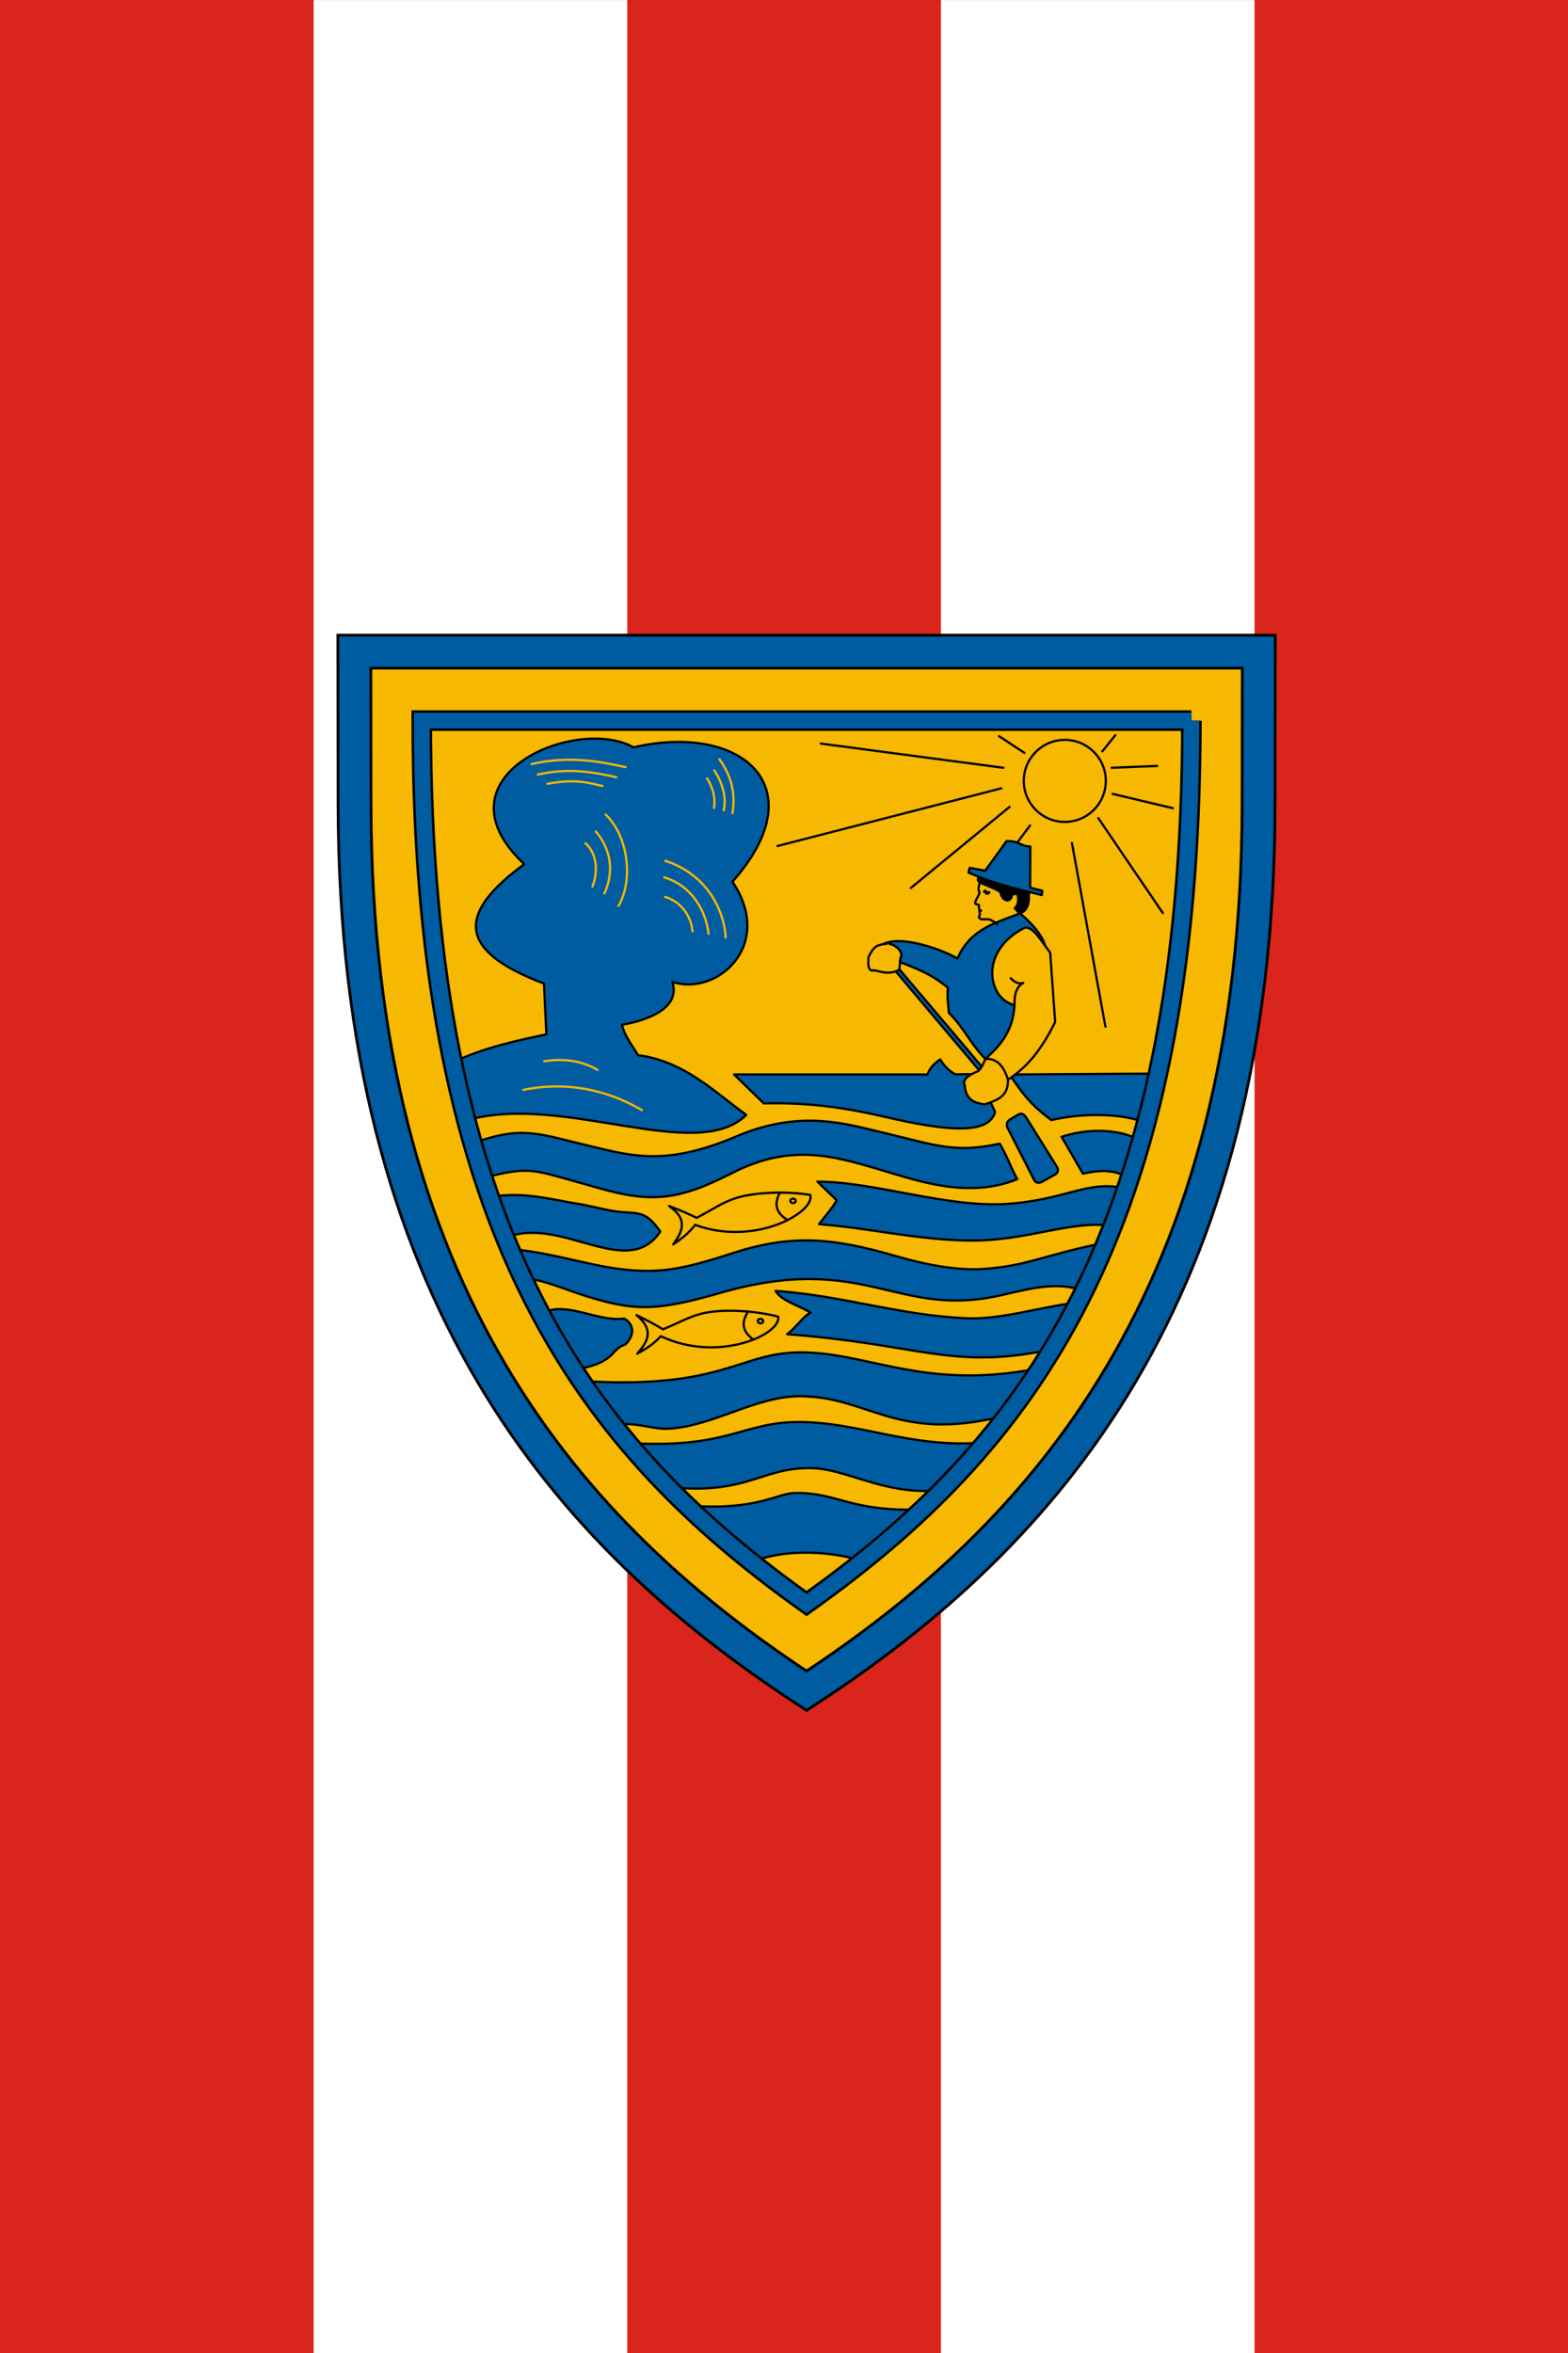 <svg width="600" height="900" version="1.1" viewBox="0 0 600 900" xmlns="http://www.w3.org/2000/svg">
 <rect x="0" y="0" width="600" height="900" fill="#333333" stroke="none"/>
 <g transform="translate(0,-222.52)">
  <g transform="scale(3.78)">
   <g transform="translate(5268.797,-776.333)">
    <g>
     <ellipse cx="-4543.819" cy="327.662" rx="9.6254851e-13" ry="6.656" fill="none" stop-color="#000000" stroke="#f0f" stroke-width=".1" style="font-variation-settings:normal"/>
    </g>
    <g stroke-linecap="round" stroke-linejoin="round">
     <path d="m-5268.797 1073.332v-238.125h158.75v238.125z" fill="#da251c" stroke-width=".325" style="paint-order:fill markers stroke"/>
     <path d="m-5173.547 1073.332v-238.125h31.75v238.125z" fill="#fff" stroke-width=".146" style="paint-order:fill markers stroke"/>
     <path d="m-5237.047 1073.332v-238.125h31.75v238.125z" fill="#fff" stroke-width=".146" style="paint-order:fill markers stroke"/>
    </g>
    <g transform="matrix(.565 0 0 .565 -2257.865 460.704)">
     <path d="m-5103.582 806.863 0.034-27.33h-162.045l0.034 27.33c0.11 87.88 38.354 130.971 80.989 158.764 42.635-27.793 80.879-70.885 80.989-158.764z" fill="#f6b801" stop-color="#000000" stroke="#000" stroke-linecap="round" stroke-width="6.4" style="font-variation-settings:normal"/>
     <path d="m-5103.582 806.863 0.034-27.33h-162.045l0.034 27.33c0.11 87.88 38.354 130.971 80.989 158.764 42.635-27.793 80.879-70.885 80.989-158.764z" fill-opacity="0" stop-color="#000000" stroke="#005ca1" stroke-linecap="round" stroke-width="5.4" style="font-variation-settings:normal"/>
     <g fill="#005ca1" stroke="#000" stroke-linecap="round" stroke-linejoin="round" stroke-width=".4">
      <path d="m-5248.292 853.251c5.971-2.907 12.046-4.087 17.103-5.19l-0.432-9.082c-16.01-6.057-15.24-12.789-3.538-21.388-16.705-15.686 9.331-26.715 19.58-20.916 19.058-4.455 32.96 6.84 17.732 24.062 7.708 11.515-2.977 20.602-10.773 17.928 1.546 4.762-4.489 6.897-9.043 7.706 0.677 2.405 1.914 3.673 2.87 5.426 8.366 1.085 13.673 6.58 19.422 10.694-8.853 8.855-32.888-3.93-49.932 0.944m1.494 3.932c8.582-2.943 11.13-1.484 20.925 0.832 7.313 1.729 13.347 3.414 25.802-1.878 11.403-4.845 19.594-2.21 26.102-0.675 9.526 2.247 12.863 3.787 21.02 1.997 1.321 2.207 2.058 4.47 3.152 6.366-8.801 3.562-17.663 0.356-24.817-1.763-8.215-2.433-15.822-4.625-26.107 0.582-5.315 2.691-9.321 4.248-13.763 4.396-4.916 0.164-9.46-1.404-14.548-2.815-7.358-2.041-8.436-2.676-15.878-0.751m1.179 3.46c5.652-0.844 10.059 0.464 15.247 1.308 2.3 0.374 5.026 1.152 6.986 1.383 3.715 0.439 5.083-0.319 7.727 3.599-5.825 8.689-17.4-2.517-27.05 0.865m107.755-1.925c-7.348-0.977-14.947 2.767-25.299 2.653-9.415-0.104-18.08-2.27-26.967-2.931 1.1-1.442 2.467-2.972 3.169-4.281l-3.447-3.336c10.17-4e-3 23.181 4.68 33.862 3.989 10.61-0.686 14.684-4.393 21.351-2.766" stop-color="#000000" style="font-variation-settings:normal"/>
      <path d="m-5135.375 893.865c-4.139-1.373-8.22-0.521-13.836 0.817-19.417 4.626-24.575-7.879-50.961-0.266-11.601 3.347-15.394 3.155-23.826 0.562-4.178-1.285-12.369-4.858-10.455-1.821l-2.516-6.605c9.562 1.043 16.098 4.071 24.691 3.87 4.088-0.095 8.245-1.134 14.152-3.067 10.624-3.477 17.841-2.981 29.579 0.43 5.848 1.7 11.316 2.642 16.028 2.279 7.873-0.607 11.092-2.668 21.193-4.612m-100.178 12.385c3.967-1.925 9.802 1.806 14.272 1.14 1.582 0.906 2.095 2.736 0.197 4.639-2.634 0.796-1.612 2.933-7.667 4.246m1.179 2.359c23.367 1.262 26.936-4.846 36.957-5.178 12.347-0.409 22.501 6.839 42.856 2.976l-6.212 8.571c-18.529 4.44-23.469-3.55-35.62-3.709-7.962-0.104-15.63 5.339-23.669 5.811-2.814 0.165-4.882-0.954-8.965-0.843m2.831 3.46c16.696 0.832 19.395-3.751 29.172-3.809 10.825-0.064 19.843 4.589 32.634 3.73l-8.021 8.571c-9.536 0.605-15.982-3.992-22.332-4.048-8.87-0.078-11.278 4.819-25.241 3.419m3.617 3.303c12.162 0.91 15.574-2.216 18.874-2.266 7.693-0.117 9.64 3.302 22.251 2.974l-10.38 9.2c-3.853-1.412-13.21-2.608-19.816 0.315" stop-color="#000000" style="font-variation-settings:normal"/>
      <path d="m-5136.862 896.192c-6.28 0.847-12.99 2.944-18.742 2.734-12.041-0.438-22.349-4.067-34.524-4.903 1.124 1.85 4.155 2.573 6.283 3.892-1.452 0.734-2.447 2.546-4.226 3.864 23.331 1.76 29.188 6.223 45.872 3.03" stop-color="#000000" style="font-variation-settings:normal"/>
      <path d="m-5126.882 873.735c-2.726-1.558-5.452-1.33-8.178-0.708l-3.814-6.605c6.337-2.064 11.882-0.759 14.115 0.708" stop-color="#000000" style="font-variation-settings:normal"/>
      <path d="m-5121.771 855.099-26.421 0.157c3.379 5.148 5.13 6.336 7.47 8.178 7.913-1.858 15.315-0.495 16.749 0.55" stop-color="#000000" style="font-variation-settings:normal"/>
      <path d="m-5148.231 863.395 1.553-0.944c0.871-0.529 1.377 0.382 1.592 0.727l5.386 8.63c0.214 0.343 0.314 0.995-0.295 1.337l-2.418 1.356c-0.466 0.261-1.116 0.177-1.337-0.256l-4.836-9.475c-0.197-0.386-0.116-1.091 0.354-1.376z" stop-color="#000000" style="font-variation-settings:normal"/>
      <path d="m-5197.573 855.256h34.677c0.573-1.587 1.563-2.135 2.264-2.713 0.668 1.122 1.505 2.023 2.713 2.69l3.987-0.056 3.145 6.802c-1.156 4.137-8.735 3.428-19.687 0.885-6.126-1.422-13.085-2.655-21.753-2.419z" stop-color="#000000" style="font-variation-settings:normal"/>
      <path d="m-5172.096 832.924c2.48-3.548 11.807-0.106 14.547 1.573 2.362-5.399 6.978-6.409 11.245-8.099 3.162 2.754 4.959 5.266 4.561 7.391-2.12 8.026-4.376 15.847-8.964 20.169-3.838-2.585-5.194-6.651-8.374-9.75-0.078-1.46-0.359-2.649-0.157-4.482-3.396-2.828-6.744-3.826-9.711-5.033" stop-color="#000000" style="font-variation-settings:normal"/>
      <path d="m-5169.278 835.975 16.903 20.044 0.445-0.695-16.82-19.85" stop-color="#000000" style="font-variation-settings:normal"/>
     </g>
     <path d="m-5153.342 819.439c-0.963 1.084-0.514 1.291 0.431 1.713 0.765 0.342 2.006 0.75 3.068 1.432 0.262 1.757 1.978 2.053 2.084 0.432l0.983-0.118c0.194 1.034 0.229 1.989-0.511 2.556l0.865 0.983c2.268-0.716 1.579-3.55 1.612-4.718" stop-color="#000000" stroke="#000" stroke-linecap="round" stroke-linejoin="round" stroke-width=".4" style="font-variation-settings:normal"/>
     <g fill="none" stroke="#000" stroke-width=".4">
      <g stroke-linecap="round" stroke-linejoin="round">
       <path d="m-5153.48 820.599s-0.354 1.337-0.275 1.592c0.079 0.256 0.181 0.277 0.138 0.6-0.063 0.467-0.942 1.566-0.708 1.868 0.138 0.157 0.61 0.206 0.61 0.206l0.067 0.836 0.345 0.226-0.315 0.138 0.138 0.55s-0.511 0.55 0.138 0.806c0.393 0.128 1.464-0.069 1.681 0.128 0.332 0.139 1.335 0.723 1.189 0.796" stop-color="#000000" style="font-variation-settings:normal"/>
       <path d="m-5152.792 822.535 0.973 0.118" stop-color="#000000" style="font-variation-settings:normal"/>
       <path d="m-5152.182 822.614s-0.342 0.135-0.187 0.265c0.154 0.13 0.565-0.206 0.521-0.216" stop-color="#000000" style="font-variation-settings:normal"/>
       <path d="m-5152.595 822.289 0.128 0.305" stop-color="#000000" style="font-variation-settings:normal"/>
      </g>
      <circle cx="-5138.303" cy="802.68" r="7.347" stop-color="#000000" style="font-variation-settings:normal"/>
      <g stroke-linecap="round" stroke-linejoin="round">
       <path d="m-5189.795 814.346 40.145-10.342" stop-color="#000000" style="font-variation-settings:normal"/>
       <path d="m-5182.011 795.997 32.694 4.337" stop-color="#000000" style="font-variation-settings:normal"/>
       <path d="m-5165.886 821.852 17.681-14.512" stop-color="#000000" style="font-variation-settings:normal"/>
       <path d="m-5144.535 810.676-3.002 4.003" stop-color="#000000" style="font-variation-settings:normal"/>
       <path d="m-5137.029 813.79 6.005 32.916" stop-color="#000000" style="font-variation-settings:normal"/>
       <path d="m-5132.302 809.342 11.565 17.014" stop-color="#000000" style="font-variation-settings:normal"/>
       <path d="m-5129.745 805.005 10.787 2.558" stop-color="#000000" style="font-variation-settings:normal"/>
       <path d="m-5150.095 794.663 4.559 3.002" stop-color="#000000" style="font-variation-settings:normal"/>
      </g>
     </g>
     <g stroke="#000" stroke-linecap="round" stroke-linejoin="round" stroke-width=".4">
      <path d="m-5155.544 819.1c4.374 1.944 8.748 2.947 13.122 4.031l0.083-0.778-2.168-0.556 0.028-7.367c-1.93-0.04-1.778-1.008-4.254-0.973l-3.837 5.31-2.766-0.514c-0.069 0.07-0.208 0.848-0.208 0.848z" fill="#005ca1" stop-color="#000000" style="font-variation-settings:normal"/>
      <path d="m-5129.912 800.334 8.174-0.334" fill="none" stop-color="#000000" style="font-variation-settings:normal"/>
      <path d="m-5131.58 797.387 2.335-2.891" fill="none" stop-color="#000000" style="font-variation-settings:normal"/>
      <path d="m-5168.106 836.581c0.409-0.36 0.08-1.812 0.56-2.713-0.07-0.696-0.837-1.707-2.212-2.025 0.019-0.014-1.887-0.037-2.644 0.727-0.44 0.444-1.022 1.445-1.101 1.799-0.044 0.196 0.052 0.386 0.01 0.619-0.068 0.374-0.051 1.814 0.835 1.635 0.704-0.142 2.452 1.005 4.551-0.042z" fill="#f6b801" stop-color="#000000" style="font-variation-settings:normal"/>
      <path d="m-5147.315 842.87c-1.913-0.585-2.966-1.801-3.548-3.343-1.261-3.339 0.098-7.88 5.383-10.557 1.615-0.23 3.067 2.629 4.559 4.448l0.89 12.455c-3.095 6.225-5.794 8.495-8.451 10.342 0.073 3.049-2.036 3.667-4.198 4.42-1.336-0.278-3.351-0.44-3.558-3.475-0.658-1.273 1.841-2.274 2.391-2.474 0.92-0.92 0.943-1.503 1.334-2.224 2.599-2.331 4.938-4.923 5.199-9.591z" fill="#f6b801" stop-color="#000000" style="font-variation-settings:normal"/>
      <path d="m-5152.521 852.475c1.965-0.141 3.276 1.184 4.039 3.739" fill="none" stop-color="#000000" style="font-variation-settings:normal"/>
      <path d="m-5147.315 842.87c-0.075-2.078 0.446-3.409 1.557-4.003-0.751 0.258-1.501-0.082-2.252-0.862" fill="none" stop-color="#000000" style="font-variation-settings:normal"/>
     </g>
     <g fill-opacity="0" stroke="#f6b801" stroke-linecap="round" stroke-linejoin="round" stroke-width=".4">
      <path d="m-5231.582 852.897c3.491-0.562 6.692-0.106 9.554 1.533" stop-color="#000000" style="font-variation-settings:normal"/>
      <path d="m-5235.317 858.008c9.352-1.857 16.53 0.91 21.231 3.617" stop-color="#000000" style="font-variation-settings:normal"/>
      <path d="m-5224.19 813.856c2.08 1.799 2.305 5.119 1.258 7.745" stop-color="#000000" style="font-variation-settings:normal"/>
      <path d="m-5222.343 811.733c2.926 3.404 3.219 7.511 1.533 11.127" stop-color="#000000" style="font-variation-settings:normal"/>
      <path d="m-5220.573 808.705c4.063 3.866 4.993 11.709 2.32 16.356" stop-color="#000000" style="font-variation-settings:normal"/>
      <path d="m-5209.879 817.001c7.035 2.265 10.475 8.266 10.812 13.721" stop-color="#000000" style="font-variation-settings:normal"/>
      <path d="m-5210.076 819.95c4.794 1.45 7.433 5.761 7.942 10.104" stop-color="#000000" style="font-variation-settings:normal"/>
      <path d="m-5209.919 823.449c2.94 0.908 4.661 3.46 4.915 6.173" stop-color="#000000" style="font-variation-settings:normal"/>
      <path d="m-5202.409 802.218c1.086 1.718 1.535 3.485 1.258 5.308" stop-color="#000000" style="font-variation-settings:normal"/>
      <path d="m-5201.112 800.803c1.379 2.009 2.256 4.784 1.691 7.156" stop-color="#000000" style="font-variation-settings:normal"/>
      <path d="m-5200.168 798.837c2.142 2.929 2.903 6.179 2.32 9.633" stop-color="#000000" style="font-variation-settings:normal"/>
      <path d="m-5233.823 799.663c6.758-1.539 12.147-0.45 16.828 0.55" stop-color="#000000" style="font-variation-settings:normal"/>
      <path d="m-5232.722 801.55c5.527-1.262 9.932-0.451 14.075 0.472" stop-color="#000000" style="font-variation-settings:normal"/>
      <path d="m-5230.992 803.201c5.075-0.94 7.318-0.181 9.868 0.393" stop-color="#000000" style="font-variation-settings:normal"/>
     </g>
     <g fill="none">
      <path d="m-5115.624 791.883h-137.893c0 92.711 29.98 130.397 68.946 158.132 38.966-27.735 68.946-65.421 68.946-158.132z" stop-color="#000000" stroke="#000" stroke-linecap="round" stroke-width="3.7" style="font-variation-settings:normal"/>
      <path d="m-5115.624 791.883h-137.893c0 92.711 29.98 130.397 68.946 158.132 38.966-27.735 68.946-65.421 68.946-158.132z" stop-color="#000000" stroke="#005ca1" stroke-linecap="round" stroke-width="2.8" style="font-variation-settings:normal"/>
      <g stroke="#000" stroke-width=".4">
       <path d="m-5209.212 878.807c3.586 2.494 2.302 4.695 0.747 6.88 1.388-0.935 2.751-1.944 3.932-3.499 10.691 3.955 21.494-2.254 20.641-5.347-4.385-0.737-9.892-0.493-13.21 0.512-2.483 0.752-4.204 2.052-7.156 3.577-1.552-0.753-2.819-1.285-4.954-2.123z" stop-color="#000000" stroke-linecap="round" stroke-linejoin="round" style="font-variation-settings:normal"/>
       <path d="m-5189.351 876.413c-1.296 2.453-0.333 3.859 1.394 4.912" stop-color="#000000" stroke-linecap="round" stroke-linejoin="round" style="font-variation-settings:normal"/>
       <ellipse cx="-5186.991" cy="877.897" rx=".478" ry=".396" stop-color="#000000" style="font-variation-settings:normal"/>
       <path d="m-5215.044 898.345c3.351 2.802 1.877 4.881 0.134 6.92 1.465-0.808 2.912-1.692 4.226-3.137 10.298 4.888 21.61-0.338 21.034-3.495-4.302-1.123-9.809-1.369-13.204-0.662-2.54 0.529-4.37 1.671-7.445 2.928-1.479-0.887-2.693-1.53-4.746-2.554z" stop-color="#000000" stroke-linecap="round" stroke-linejoin="round" style="font-variation-settings:normal"/>
       <path d="m-5195.049 897.723c-1.508 2.329-0.674 3.815 0.952 5.016" stop-color="#000000" stroke-linecap="round" stroke-linejoin="round" style="font-variation-settings:normal"/>
       <ellipse transform="rotate(5.09)" cx="-5092.554" cy="1356.589" rx=".478" ry=".396" stop-color="#000000" style="font-variation-settings:normal"/>
      </g>
     </g>
    </g>
   </g>
  </g>
 </g>
</svg>
